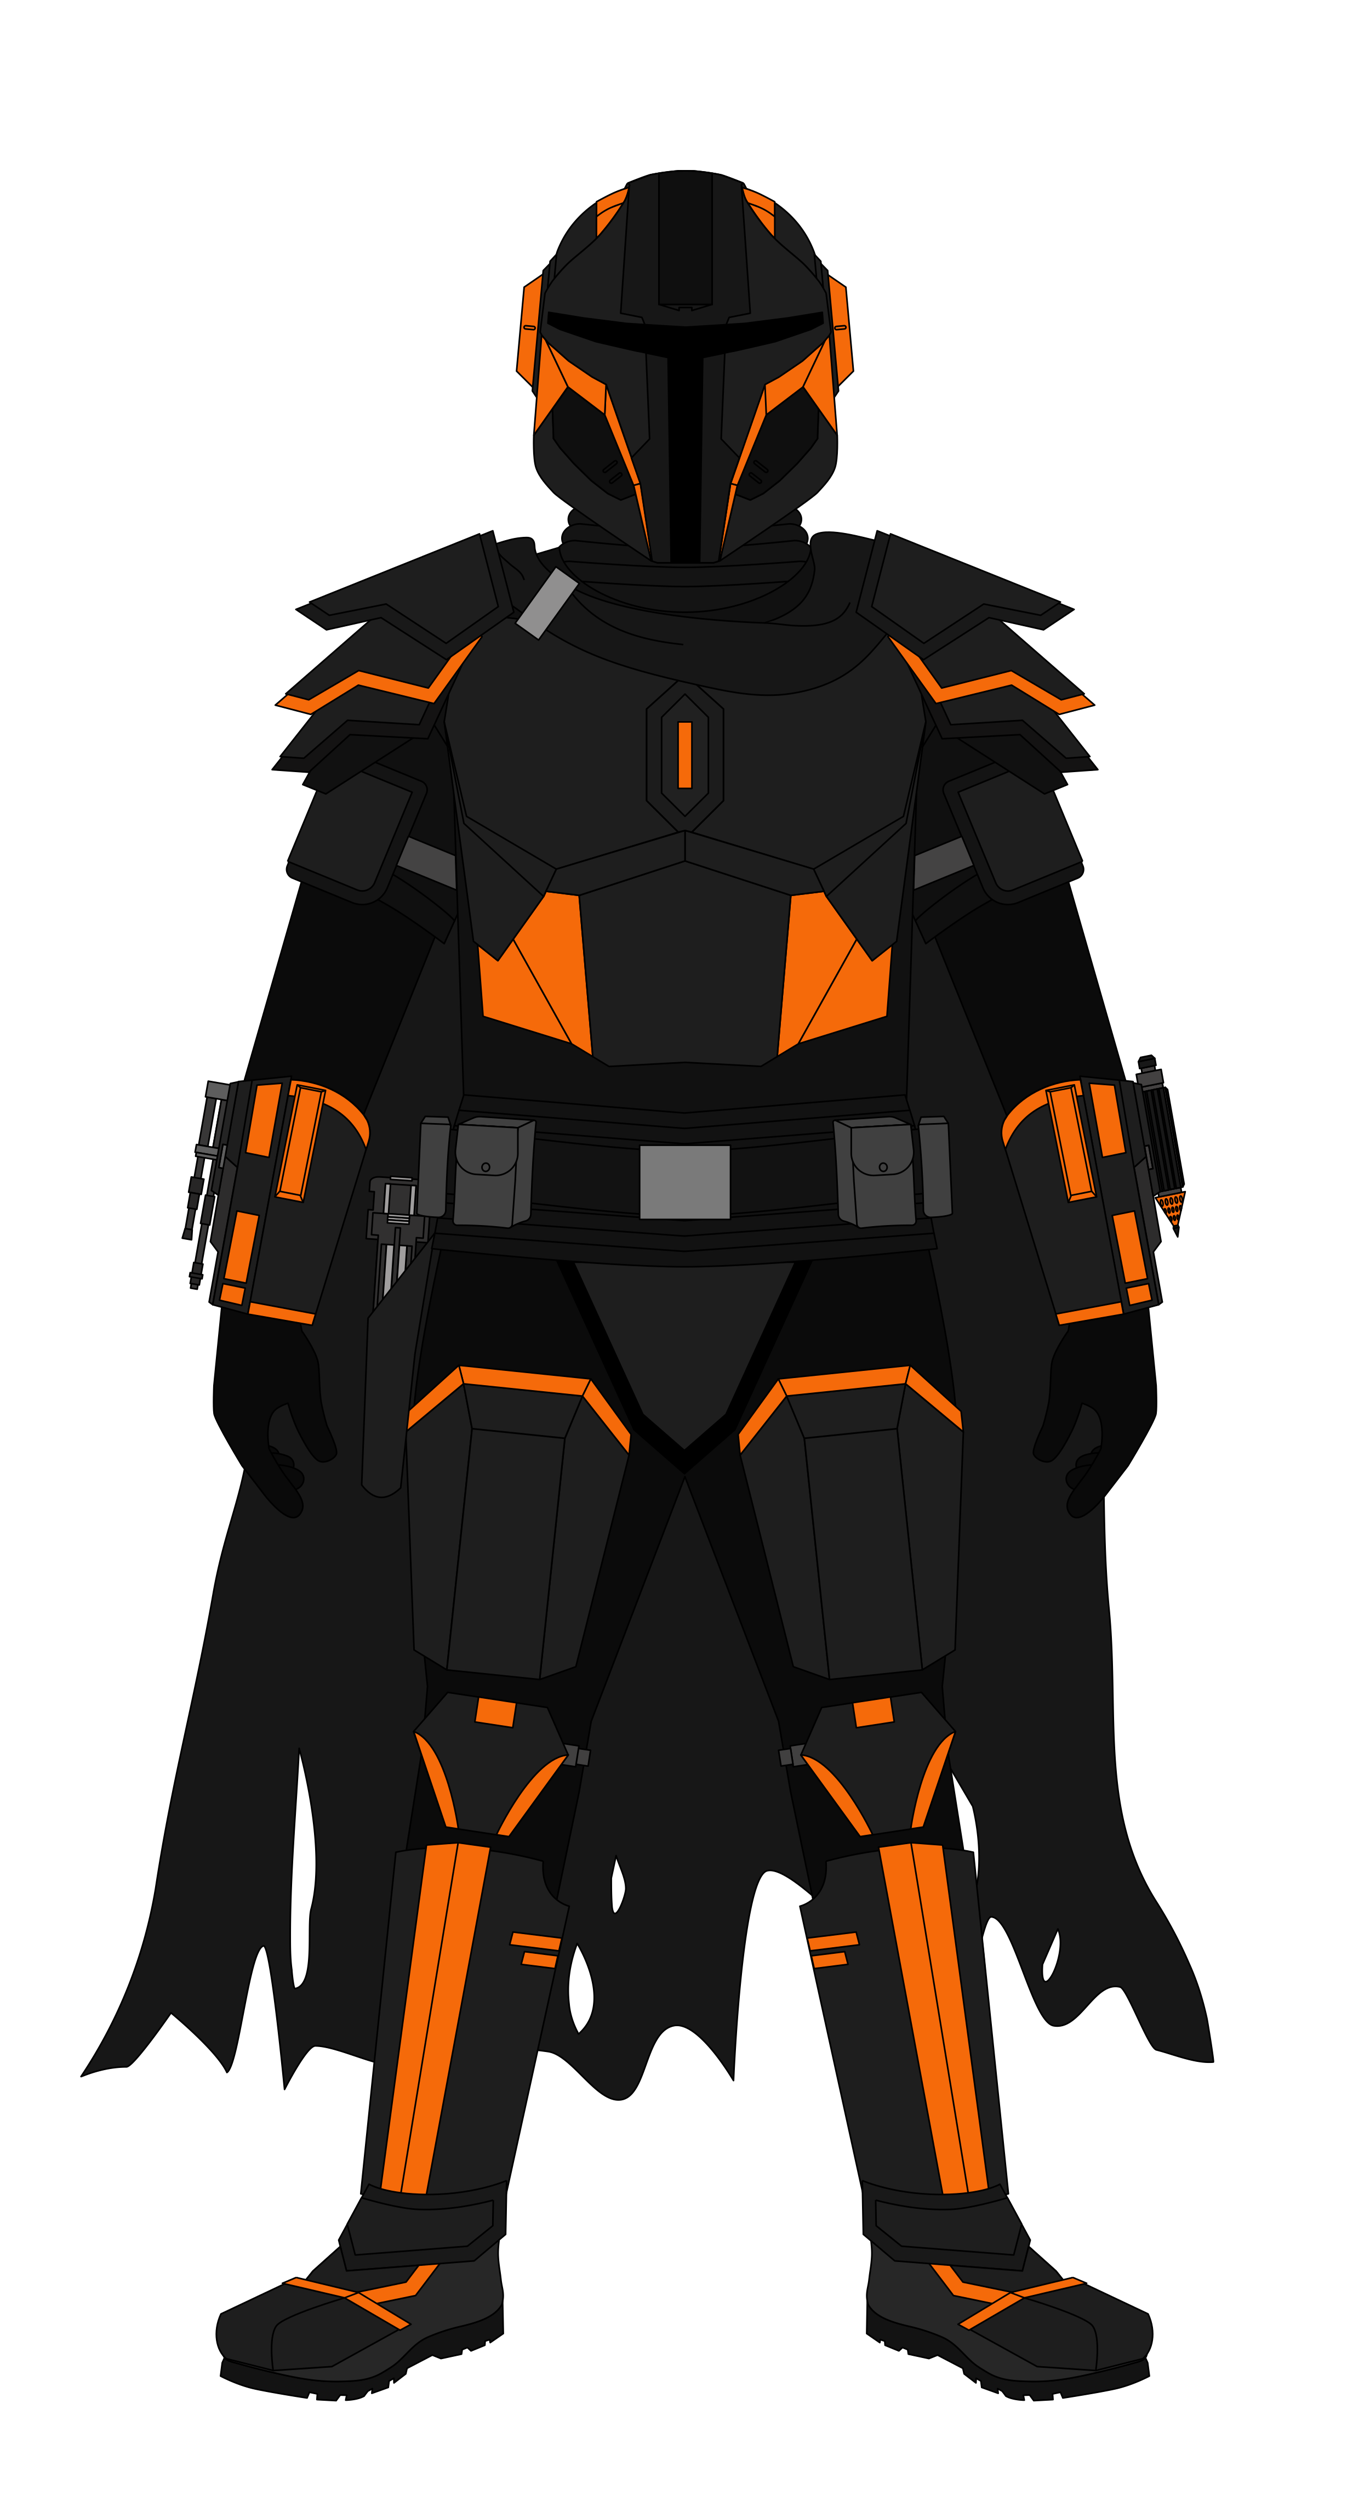 <?xml version='1.0' encoding='UTF-8'?>
<svg version="1.1" id="Male-Body" xmlns="http://www.w3.org/2000/svg" xmlns:serif="http://www.serif.com/" viewBox="0 -55 170 310" style="stroke-width: 0.2px; fill-rule: evenodd; stroke-linejoin: round;" width="510" height="930">
<style>
mask {
mask-type: alpha;
}
.decal {
stroke: none;
}
</style>
<defs id="Masks" stroke="none">
<mask id="HelmetsMask"> <use href="#Helmets"/> </mask>
<mask id="CollarMask"> <use href="#Collar"/> </mask>
<mask id="ShouldersMask"> <use href="#Shoulders"/> </mask>
<mask id="ChestMask"> <use href="#Chest"/> </mask>
<mask id="BicepsMask"> <use href="#Biceps"/> </mask>
<mask id="GauntletsMask"> <use href="#Gauntlets"/> </mask>
<mask id="WaistMask"> <use href="#Waist"/> </mask>
<mask id="GroinMask"> <use href="#Groin"/> </mask>
<mask id="ThighsMask"> <use href="#Thighs"/> </mask>
<mask id="KneesMask"> <use href="#Knees"/> </mask>
<mask id="ShinsMask"> <use href="#Shins"/> </mask>
<mask id="FootMask"> <use href="#Foot"/> </mask>
</defs>
<defs id="Decals"/><g id="Main-Body" fill="white" stroke="black">
<g id="Extras_Back">
<g id="Back"><path id="Torn-Full-Cape_Back" class="option" d="M68.3 16.3c-11.77 4.4-24.85 25.6-26.46 41.8-1.01 10.2-6.03 20.5-5.53 30.7.5 10.3-4.73 21-5.13 31.2-.3 9.3-3.12 13.5-4.73 22.7-2.41 13.7-5.03 22.7-7.14 36.5a59.51 59.51 0 0 1-9.25 23.3c-.1.1 2.52-1.2 5.63-1.2.91 0 5.53-6.7 5.53-6.7s5.73 4.7 6.94 7.4c1.51-1 2.72-15.2 4.53-15.7.91-.3 2.62 17.8 2.62 17.8s2.72-5.4 3.82-5.4c2.31 0 6.44 2 8.75 2.3 2.41.3 5.03-3.8 7.74-3.1 4.12 1 8.25.9 12.37 1.5 2.92.4 5.83 6 8.75 6 3.62 0 3.12-8.4 6.84-9.2 3.12-.7 7.44 6.8 7.44 6.8s1-24.9 4.12-26c4.12-1.3 19.51 18.8 23.74 18.4 1.31-.1 2.92-12.7 4.12-12.7 2.72.1 5.03 13 7.74 13.5 3.32.6 5.03-5.6 8.25-4.8.9.2 3.52 7.6 4.53 7.8 2.01.5 4.83 1.7 7.04 1.5.1 0-.7-4.9-.8-5.4-.5-2.3-1.21-4.6-2.21-6.8a55.2 55.2 0 0 0-4.02-7.6c-7.14-11.2-4.63-23.4-5.94-36.6-1.21-12.8.1-25.6-2.11-38.4-1.91-11.3-8.65-21.8-10.36-33.2-2-13.4-6.52-27.7-10.65-40.7-5.03-15.9-34.4-20.1-46.17-15.7zM71.62 186c-.9 2.4-1.31 4.9-1.01 7.5.1 1.2.5 2.4 1.01 3.4.1.1.1.4.2.3 4.43-3.9-.2-11.2-.2-11.2zm-34.5-24.2c-.4 7.7-1.11 15.5-1.11 23.2 0 1.4 0 2.9.2 4.3 0 .2.2 2.3.4 2.3 2.62-.5 1.41-7.7 2.01-9.9 2.02-7.6-1.5-19.9-1.5-19.9zm92.24 26.8c-.2 2.8.6 2.5 1.31 1.1.7-1.4 1.31-3.9.6-5.5l-1.91 4.4zm-11.47-24.4c-.6 4.6.4 8.6.71 13.2.1 1.5.1 3 .1 4.5v1.5c0 .3-.2 1 0 .8 3.52-3.6 3.12-10.7 2.01-15.2l-2.82-4.8zm-42.04 13.7c0 1.2 0 2.4.1 3.6.3 2.4 1.71-1.4 1.71-2.3 0-1.3-.81-2.8-1.21-4.1l-.6 2.8z" fill="#171717"/></g>
</g>
<g id="Extras-BackDecals" mask="url(#BackMask)"/>
<g id="Suit">
<g id="Neck-Seal"><g id="Standard-Neck-Seal" class="option" fill="#141414">
<path d="M98.75 7.5c0-.9-.93-1.62-2.07-1.62 0 0-7.8.85-11.7.85s-11.7-.85-11.7-.85c-1.14 0-2.07.73-2.07 1.62s.93 1.62 2.07 1.62c0 0 7.8.85 11.7.85s11.7-.85 11.7-.85c1.15.01 2.07-.72 2.07-1.62z"/>
<path d="M99.45 9.4c0-.94-.97-1.71-2.17-1.71 0 0-8.2.9-12.29.9s-12.3-.89-12.3-.89c-1.2 0-2.17.76-2.17 1.71s.97 1.71 2.17 1.71c0 0 8.2.9 12.29.9s12.29-.9 12.29-.9c1.21-.01 2.18-.78 2.18-1.72z"/>
<path d="M100.24 11.76c0-.99-1.03-1.8-2.29-1.8 0 0-8.64.95-12.96.95s-12.97-.95-12.97-.95c-1.26 0-2.29.81-2.29 1.8s1.03 1.8 2.29 1.8c0 0 8.64.95 12.97.95s12.96-.95 12.96-.95c1.26 0 2.29-.81 2.29-1.8z"/>
<path d="M101 13.92c0-1.04-1.08-1.89-2.41-1.89 0 0-9.08.99-13.61.99s-13.61-.99-13.61-.99c-1.33 0-2.41.85-2.41 1.89s1.08 1.89 2.41 1.89c0 0 9.08.99 13.61.99s13.61-.99 13.61-.99c1.34 0 2.41-.85 2.41-1.89z"/>
<path d="M101.76 16.04c0-.79-1.13-1.43-2.52-1.43 0 0-9.51.75-14.26.75s-14.26-.75-14.26-.75c-1.39 0-2.52.64-2.52 1.43 0 .79 1.13 1.43 2.52 1.43 0 0 9.51.75 14.26.75s14.26-.75 14.26-.75c1.39 0 2.52-.64 2.52-1.43z"/>
<path d="M101.76 18.42c0-.79-1.13-1.43-2.52-1.43 0 0-9.51.75-14.26.75s-14.26-.75-14.26-.75c-1.39 0-2.52.64-2.52 1.43 0 .79 1.13 1.43 2.52 1.43 0 0 9.51 1.44 14.26 1.44s14.26-1.44 14.26-1.44c1.39-.01 2.52-.64 2.52-1.43z"/>
</g>
</g>
<path id="Flight-Suit" d="m73.36 158.45-1.49 8.72-11.03 53.11s-4.93 2.96-7.47 3.46c-2.53.5-7.73-.44-7.73-.44l3.85-43 2.9-18.36.66-7.82s-2.53-22.78-1.7-34.14c.82-11.36 6.66-34.01 6.66-34.01l26.98.58 26.97-.58s5.83 22.66 6.66 34.01c.83 11.36-1.7 34.14-1.7 34.14l.66 7.82 2.9 18.36 3.85 43s-5.32 1.19-7.85.69c-2.53-.5-7.34-3.71-7.34-3.71L98.1 167.16l-1.49-8.72-11.62-30.33-11.63 30.34zm56.05-115.12 11.98 41.65 1.04 21.47-9.55 1.83-6.05-20.21-13.65-33.95.69-15.55 2.31-3.72 13.23 8.48zm-88.82-.03 13.19-8.45 2.31 3.72.52 16.04-13.44 33.46-6.05 20.21-9.55-1.83 1.03-21.47L40.59 43.3z" fill="#0B0B0B"/>
<g id="Sleeves" class="toggle" fill="#101010">
<path d="m112.2 56.12 2.68 5.9s4.24-3.2 7.06-4.8 4.38-2.62 6.92-3.6a33.81 33.81 0 0 1 5.08-1.47l-6.07-12.25-5.79-9.67-11.58 5.14 1.7 20.75z"/>
<path d="M113.61 59.24c-.2-.24 5.08-4.5 8.61-6.34 3.53-1.84 10.25-3.69 10.25-3.69"/>
<path d="m57.8 56.12-2.68 5.9s-4.24-3.2-7.06-4.8c-2.82-1.59-4.38-2.62-6.92-3.6a33.81 33.81 0 0 0-5.08-1.47l6.07-12.25 5.79-9.67 11.58 5.14-1.7 20.75z"/>
<path d="M56.39 59.24c.2-.24-5.08-4.5-8.61-6.34-3.53-1.84-10.25-3.69-10.25-3.69"/>
</g>
</g>
<g id="Boots">
<g id="Tall_Boots" class="option">
<path id="Bottom_Tall-Boot" d="M107.62 230.35c.02.13.06.26.1.4.96 1.77 3.59 2.37 5.38 2.79 1.27.3 2.5.72 3.7 1.22 1.66.7 2.49 1.93 3.79 3.1.58.52 1.26.93 1.92 1.32 1.65.99 3.25 1.07 5.13 1.12 2.52.07 4.75-.27 7.23-.82 2.17-.48 3.79-.89 5.67-1.42.56-.16 1.25-.27 1.59-.69l.28.63.21 1.64s-2.03 1.09-4.2 1.57c-2.16.48-6.53 1.15-6.53 1.15l-.3-.71-.98.21.05.7-2.38.13-.51-.69-.79.02.12.61s-1.47-.02-2.29-.51c-.15-.23-.46-.61-.46-.61l-.56-.31.07.58-2.04-.73-.1-.79-.59-.34-.03.57-1.46-1.12-.16-.69-3.14-1.64-1.07.43-2.55-.55-.08-.55-.65-.27-.45.42-1.71-.7-.04-.51-.56-.19-.06.37-1.62-1.12.07-4.02zm-.06-.65zm-45.19.65c-.02.13-.06.26-.1.4-.97 1.77-3.59 2.37-5.38 2.79-1.27.3-2.5.72-3.7 1.22-1.66.7-2.49 1.93-3.79 3.1-.58.52-1.26.93-1.92 1.32-1.65.99-3.25 1.07-5.13 1.12-2.52.07-4.75-.27-7.23-.82a95.65 95.65 0 0 1-5.67-1.42c-.56-.16-1.25-.27-1.59-.69l-.28.63-.21 1.64s2.03 1.09 4.2 1.57c2.16.48 6.53 1.15 6.53 1.15l.3-.71.98.21-.05.7 2.38.13.51-.69.8.02-.12.61s1.47-.02 2.29-.51c.15-.23.46-.61.46-.61l.56-.31-.07.58 2.04-.73.1-.79.59-.34.02.57 1.46-1.12.16-.69 3.14-1.64 1.07.43 2.55-.55.08-.55.65-.27.45.42 1.71-.7.04-.51.56-.19.07.37 1.62-1.12-.08-4.02zm.06-.65z" fill="#131313"/>
<path id="Main_Tall-Boot" d="M107.64 216.98c-1.45-4.23-2.54-10.99-3.41-14.07-.65-2.31-3.63-14.87-3.14-16.45.5-1.6 19.67-4.86 20.29-3.42.94 2.2 2.03 23.99 2.2 27.2.12 2.35.47 4.66.47 7.01v.01c.25 1.28.46 2.66.99 3.81 1.01 2.17.97 3.11 2.65 4.75 1.16 1.13 4.16 3.11 5.54 3.97.58.36 1.21.64 1.85.88l.06.02c2.55.95 5.3 1.3 6.68 4.11.3.61.56 1.34.51 2.04-.07.89-1.04 1.01-1.79 1.23-1.88.53-3.5.94-5.67 1.42-2.48.55-4.71.89-7.23.82-1.88-.05-3.47-.13-5.13-1.12-.67-.4-1.35-.8-1.92-1.32-1.29-1.17-2.13-2.4-3.79-3.1a22.9 22.9 0 0 0-3.7-1.22c-1.8-.43-4.42-1.02-5.38-2.79-.37-1.33.01-1.98.13-3.12l.06-.49c.1-.74.23-1.5.27-2.31.08-1.54-.31-3.06-.41-4.59-.06-.87-.1-1.74-.12-2.61 0-.12-.04-.45-.01-.66zm-45.29 0c1.45-4.23 2.54-10.99 3.41-14.07.65-2.31 3.63-14.87 3.14-16.45-.5-1.6-19.67-4.86-20.29-3.42-.94 2.2-2.03 23.99-2.2 27.2-.12 2.35-.47 4.66-.47 7.01l.01.01c-.25 1.28-.46 2.66-.99 3.81-1.01 2.17-.97 3.11-2.65 4.75-1.16 1.13-4.16 3.11-5.54 3.97-.59.36-1.21.64-1.85.88l-.06.02c-2.55.95-5.3 1.3-6.68 4.11-.3.61-.56 1.34-.51 2.04.07.89 1.04 1.01 1.79 1.23 1.88.53 3.5.94 5.67 1.42 2.48.55 4.72.89 7.23.82 1.88-.05 3.47-.13 5.13-1.12.67-.4 1.35-.8 1.92-1.32 1.29-1.17 2.13-2.4 3.79-3.1a22.9 22.9 0 0 1 3.7-1.22c1.8-.43 4.42-1.02 5.38-2.79.37-1.33-.01-1.98-.13-3.12l-.06-.49c-.1-.74-.23-1.5-.27-2.31-.08-1.54.31-3.06.41-4.59.06-.87.1-1.74.12-2.61-.02-.12.02-.45 0-.66z" fill="#272727"/>
</g></g>
<g id="Gloves">
<g id="Left-Glove"><g id="Basic_Left_Glove" class="option" fill="#0A0A0A">
<path d="M138.6 124.11a5.98 5.98 0 0 0-1.58.1c-.36.08-.72.16-1.04.35-.99.57-.72 1.81.16 2.28 1.03.55 2.66.01 3.13-1.05.19-.44-.41-1.26-.67-1.68"/>
<path d="M136.79 125.19a5.68 5.68 0 0 0-1.59.1c-.36.08-.72.16-1.04.35-.99.57-.72 1.81.16 2.28 1.03.55 2.66.01 3.13-1.05.2-.44-.4-1.26-.66-1.68"/>
<path d="M135.49 126.65a7.5 7.5 0 0 0-1.7.31c-.35.12-.69.26-.99.48-.9.7-.47 1.89.47 2.24 1.1.41 2.64-.35 2.96-1.46.13-.46-.74-1.57-.74-1.57z"/>
<path d="M132.55 110.05s-1.56 2.15-1.97 3.69c-.29 1.09-.13 3.68-.49 5.43-.36 1.74-.69 2.71-.69 2.71s-1.38 2.79-1.14 3.43c.24.64 1.45 1.21 2.15.87.86-.42 1.93-2.39 2.61-3.77.69-1.41 1.25-3.41 1.25-3.41s.95.32 1.43.7c1.61 1.24.91 4.96.91 4.96s-.66 1.33-1.66 2.83c-1.36 2.05-3.46 3.81-2.07 5.37 1.29 1.46 4.22-2.37 4.22-2.37l2.87-3.73s3.3-5.41 3.47-6.46c.13-.8.02-3.47.02-3.47l-1.03-10.37-5.24.44-4.31 1.39-.33 1.76"/>
</g>
</g>
<g id="Right-Glove"><g id="Basic_Right_Glove" class="option" fill="#0A0A0A">
<path d="M31.4 124.11a5.98 5.98 0 0 1 1.58.1c.36.08.72.16 1.04.35.99.57.72 1.81-.16 2.28-1.03.55-2.66.01-3.13-1.05-.2-.44.41-1.26.67-1.68"/>
<path d="M33.21 125.19a5.59 5.59 0 0 1 2.62.45c.99.57.72 1.81-.16 2.28-1.03.55-2.66.01-3.13-1.05-.19-.44.41-1.26.67-1.68"/>
<path d="M34.51 126.65a7.5 7.5 0 0 1 1.7.31c.35.12.69.26.99.48.9.7.47 1.89-.47 2.24-1.1.41-2.64-.35-2.96-1.46-.13-.46.74-1.57.74-1.57z"/>
<path d="M37.45 110.05s1.56 2.15 1.97 3.69c.29 1.09.13 3.68.49 5.43.36 1.74.69 2.71.69 2.71s1.38 2.79 1.14 3.43c-.24.64-1.45 1.21-2.15.87-.86-.42-1.93-2.39-2.61-3.77-.69-1.41-1.25-3.41-1.25-3.41s-.95.32-1.43.7c-1.61 1.24-.91 4.96-.91 4.96s.66 1.33 1.66 2.83c1.36 2.05 3.46 3.81 2.08 5.37-1.29 1.46-4.22-2.37-4.22-2.37l-2.87-3.73s-3.3-5.41-3.47-6.46c-.13-.8-.02-3.47-.02-3.47l1.03-10.37 5.24.44 4.31 1.39.32 1.76"/>
</g>
</g>
</g>
<g id="Biceps">
<g id="Left-Biceps"><g id="Basic_Biceps_Left" class="option">
<path id="Main_Basic_Biceps_Left" d="M134.37 52.38c-1.14-2.74-6.21-14.78-6.21-14.78l-10.42 4.28c-.59.24-.87.91-.63 1.5l4.87 11.74a3.36 3.36 0 0 0 4.37 1.8l7.4-3.04c.58-.25.86-.92.62-1.5z" fill="#141414"/>
<path id="Strap_Basic_Biceps_Left" d="m119.35 48.7-5.85 2.4-.14 4.29 7.49-3.07-1.5-3.62" fill="#444343"/>
<path id="Trauma-Plate_Basic_Biceps_Left" class="toggle" style="" d="m134.34 51.81-5.29-12.74-10.16 4.17 4.67 11.24c.17.4.49.72.89.88.4.17.85.17 1.26 0l8.63-3.55" fill="#1E1E1E"/>
</g>
</g>
<g id="Right-Biceps"><g id="Basic_Biceps_Right" class="option">
<path id="Main_Basic_Biceps_Right" d="M35.65 52.38c1.14-2.74 6.22-14.78 6.22-14.78l10.42 4.28c.59.24.87.91.63 1.5l-4.87 11.74a3.36 3.36 0 0 1-4.37 1.8l-7.4-3.04a1.16 1.16 0 0 1-.63-1.5z" fill="#141414"/>
<path id="Strap_Basic_Biceps_Right" d="m50.68 48.7 5.85 2.4.14 4.29-7.49-3.07 1.5-3.62" fill="#444343"/>
<path id="Trauma-Plate_Basic_Biceps_Right" class="toggle" style="" d="m35.69 51.81 5.29-12.74 10.16 4.17-4.66 11.24a1.67 1.67 0 0 1-2.15.88l-8.64-3.55" fill="#1E1E1E"/>
</g>
</g>
</g>
<g id="BicepsDecals" mask="url(#BicepsMask)"/>
<path id="Vest" d="M85 20.92c8.5-.01 15.43-4.3 15.63-8.01l.15.02 18.38 5.42 13.31 23.94-2.86 1.16-13.42-8.6-2.31 3.72-1.54 47.4s-8.72 4.71-13.53 5.35c-3.44.45-8.63.68-13.79.67-5.16.01-10.35-.22-13.79-.67-4.81-.63-13.53-5.35-13.53-5.35l-1.54-47.4-2.31-3.72-13.42 8.6-2.86-1.16 13.31-23.94 18.38-5.42.15-.02c.16 3.71 7.09 8.01 15.59 8.01" fill="#111111"/>
<g id="SuitDecals" mask="url(#SuitMask)"/>
<g class="swappable" id="Chest"><g id="Chest_Gunslinger">
<g id="Abdomen_Gunslinger">
<g id="Left_Abdomen_Gunslinger" fill="#F56A0A">
<path d="m99.07 74.44 7.25-12.98-3.77-5.3-.3-.64-4.12.51-1.69 20 2.63-1.59z"/>
<path d="m99.07 74.44 7.25-12.98 1.9 2.67 2.51-1.99-.67 8.89-10.99 3.41z"/>
</g>
<g id="Right_Abdomen_Gunslinger" fill="#F56A0A">
<path d="m70.93 74.44-7.25-12.98-1.9 2.67-2.51-1.99.67 8.89 10.99 3.41z"/>
<path d="m70.93 74.44-7.25-12.98 3.77-5.3.3-.64 4.12.51 1.69 20-2.63-1.59z"/>
</g>
<path id="Center_Abdomen_Gunslinger" d="m85 51.76 13.13 4.27-1.69 20-2.01 1.21-9.43-.5-9.43.51-2.01-1.21-1.69-20L85 51.76z" fill="#1E1E1E"/>
</g>
<g id="Left-Chest_Gunslinger" fill="#1E1E1E">
<path d="M85.76 29.31v-3.08l2.54-2.52 24.4-2.75 2.19 13.55-3.63 27.22-3.03 2.41-5.67-7.97-1.59-3.38-15.13-4.59 3.93-3.91V32.92l-4.01-3.61z"/>
<path d="m100.96 52.78 11.15-6.55 2.77-11.71-2.45 12.59-9.88 9.05-1.59-3.38z"/>
<path d="m102.25 55.52-4.12.51L85 51.76v-3.78l15.96 4.79 1.29 2.75z"/>
</g>
<g id="Right-Chest_Gunslinger" fill="#1E1E1E">
<path d="M84.24 29.31v-3.08l-2.54-2.52-24.4-2.75-2.18 13.54 3.63 27.22 3.03 2.41 5.67-7.97 1.59-3.38 15.13-4.59-3.93-3.91V32.92l4-3.61z"/>
<path d="m69.04 52.78-11.15-6.55-2.77-11.71 2.45 12.59 9.88 9.05 1.59-3.38z"/>
<path d="m67.75 55.52 4.12.51L85 51.76v-3.78l-15.96 4.79-1.29 2.75z"/>
</g>
<g id="Iron-Heart_Gunslinger">
<path id="Under-Heart_Gunslinger" d="m84.17 48.19-3.93-3.91V32.92l4.01-3.61v-3.08h1.51v3.08l4.01 3.61v11.36l-3.93 3.91-.84-.21-.83.21z" fill="#1C1C1C"/>
<path id="Heart_Gunslinger" d="M82.1 43.35v-9.4l2.9-2.88 2.9 2.88v9.4L85 46.23l-2.9-2.88z" fill="#212121"/><path id="Center_Heart_Gunslinger" class="option" d="M84.14 34.52h1.72v8.25h-1.72z" fill="#F56A0A"/>
</g>
</g></g>
<g id="ChestDecals" mask="url(#ChestMask)"/>
<g id="Chest-Attachments"><g id="No-Device_Accessories_Chest" class="option"/>
</g>
<g id="Collar"><g id="Cloth-Wrap-Right_Collar" class="option">
<g id="Main_Cloth-Wrap-Right_Collar" fill="#171717">
<path d="M94.88 22.25c5-1.56 5.91-4.07 6.21-6.59.12-1.03-1.36-3.72.17-4.41 1.73-.78 5.81.44 7.49.8 1.25.27 2.36.58 3.63.59 2.94.03 5.28 1.99 5.54 3.45.37 2.04-3.27 2.78-4.97 4.33-4.26 3.88-5.74 9.13-14.69 10.57-4.11.66-8.18-.27-11.99-1.12-9.86-2.19-15.23-4.07-21.57-8.93-2.77-2.13-6.95-3.86-6.85-6.71.01-.12 2.02-1.31 2.22-1.36 1.78-.44 3.29-1.17 5.24-1.21 1.17-.02.98.98 1.06 1.43.33 1.74 1.93 3.05 3.93 4.36 5.3 3.47 17.34 4.54 24.58 4.8z"/>
<path d="M94.88 22.25c1.32.05 2.48.25 3.5.32 4.57.28 6.21-.83 7.09-2.86m3.63-7.6a6.08 6.08 0 0 1 .1 6.33m-38.49-.21c3.43 4.66 8.51 6.13 14.08 6.7M61.44 12.49c.2 1.18.91 1.62 1.78 2.41.5.46 1.12.78 1.52 1.35.14.2.22.44.31.67"/>
</g>
<path id="Buckle_Cloth-Wrap-Right_Collar" d="m71.89 17.35-2.91-2.08-5.06 7.02 2.91 2.08 5.06-7.02z" fill="#908F8F"/>
</g></g>
<g id="CollarDecals" mask="url(#CollarMask)"/>
<g id="Helmets" class="swappable" transform="translate(45,-62)"><g id="Helmet_Stalker-Medium">
<g id="Left-Earcap_Stalker-Medium" class="toggle"><g id="Ear-Cap_Left_Stalker-Medium" fill="#F56A0A">
<path d="m57.56 40.96 2.4 1.65.94 10.41-2.07 2.06-1.27-14.12z"/>
<path d="M58.6 47.7a.2.2 0 0 1 .18-.22l.97-.09a.2.2 0 0 1 .22.18.2.2 0 0 1-.18.22l-.97.09a.2.2 0 0 1-.22-.18z"/>
</g>
</g>
<g id="Right-Earcap_Stalker-Medium" class="toggle"><g id="Ear-Cap_Right_Stalker-Medium" fill="#F56A0A">
<path d="m22.44 40.96-2.4 1.65-.94 10.41 2.07 2.06 1.27-14.12z"/>
<path d="M21.4 47.7a.2.2 0 0 0-.18-.22l-.97-.09a.2.2 0 0 0-.22.18.2.2 0 0 0 .18.22l.97.09a.2.2 0 0 0 .22-.18z"/>
</g>
</g>
<g id="Helmet_Pieces_Stalker-Medium">
<g id="Dome-2_Stalker-Medium" fill="#1E1E1E">
<path d="m33.06 30.32-.02-.06s-6.45 1.52-8.89 7.94a27.44 27.44 0 0 0-.97 4.19c.12-.19.23-.37.34-.5.46-.6 1.2-1.48 1.89-2.15.98-.95 2.81-2.27 4-3.57a30.05 30.05 0 0 0 3.1-4.23 6.2 6.2 0 0 0 .55-1.62zM47.08 30.32l.02-.06s6.45 1.52 8.89 7.94c.43 1.13.81 3.23.97 4.19a7.05 7.05 0 0 0-.34-.5c-.46-.6-1.21-1.48-1.89-2.15-.98-.95-2.81-2.27-3.99-3.57a30.05 30.05 0 0 1-3.1-4.23 5.58 5.58 0 0 1-.56-1.62zM56.86 39.69l.84.86 1.35 14.93-.67 1-1.52-16.79z"/>
<path d="m56.05 38.54.8.86 1.56 17.34-.63.99-1.73-19.19z"/>
<g>
<path d="m23.25 39.69-.84.86-1.35 14.93.67 1 1.52-16.79z"/>
<path d="m24.06 38.54-.8.86-1.56 17.34.63.99 1.73-19.19z"/>
</g>
</g>
<g id="Dome-1_Stalker-Medium" fill="#F56A0A">
<path d="M33.07 30.22a6.2 6.2 0 0 1-.57 1.72l-.2.33c-.39.08-.84.2-1.22.37a17.8 17.8 0 0 0-2.06 1.23v-1.85s.97-.54 1.94-1c.65-.31 1.58-.63 2.11-.8z"/>
<path d="M32.36 32.16a30.67 30.67 0 0 1-2.97 4.01l-.38.4v-2.69s.87-.76 1.92-1.18c.5-.2 1.02-.39 1.43-.54z"/>
<g>
<path d="M47.08 30.22c.1.47.28 1.24.57 1.72l.2.33c.39.08.85.2 1.22.37a17.8 17.8 0 0 1 2.06 1.23v-1.85s-.97-.54-1.94-1c-.66-.31-1.59-.63-2.11-.8z"/>
<path d="M47.79 32.16c.66 1.07 1.87 2.8 2.97 4.01l.38.4v-2.69s-.87-.76-1.92-1.18c-.5-.2-1.03-.39-1.43-.54z"/>
</g>
</g>
<g id="Face-2_Stalker-Medium" fill="#1E1E1E">
<path d="m23.68 61.12-.13-3.41-2.31 3.27s-.12 2.86.29 4.04c.4 1.17 1.31 2.13 2.15 3.04.95 1.03 12.12 8.49 12.12 8.49l-1.92-8.26-1.85.71-1.61-.79-2.06-1.61-2.16-2.12-1.7-1.93-.82-1.17v-.26zM56.45 61.12l.13-3.41 2.31 3.27s.12 2.86-.29 4.04c-.4 1.17-1.31 2.13-2.15 3.04-.95 1.03-12.12 8.49-12.12 8.49l1.92-8.26 1.85.71 1.61-.79 2.06-1.61 2.16-2.12 1.7-1.93.82-1.17v-.26z"/>
</g>
<g id="Face-1_Stalker-Medium" fill="#0F0F0F">
<path d="M23.68 61.12v.25l.82 1.17 1.7 1.93 2.16 2.12 2.06 1.61 1.61.8 1.85-.72-.25-1.09-3.58-8.74-4.56-3.47-1.93 2.73.12 3.41z"/>
<path d="M29.89 65.5a.2.2 0 0 1 .04-.29l1.31-1.03a.2.2 0 1 1 .26.32l-1.31 1.03a.2.2 0 0 1-.3-.03M30.69 66.84a.2.2 0 0 1 .03-.29l1.11-.87a.2.2 0 0 1 .29.04.2.2 0 0 1-.03.29l-1.11.87a.2.2 0 0 1-.29-.04"/>
<g>
<path d="M56.45 61.12v.25l-.82 1.17-1.7 1.93-2.16 2.12-2.06 1.61-1.61.8-1.85-.72.25-1.09 3.58-8.74 4.56-3.47 1.93 2.73-.12 3.41z"/>
<path d="M50.24 65.5a.2.2 0 0 0-.04-.29l-1.31-1.03a.2.2 0 1 0-.26.32l1.31 1.03c.1.08.23.06.3-.03M49.44 66.84a.2.2 0 0 0-.03-.29l-1.11-.87a.2.2 0 0 0-.29.04.22.22 0 0 0 .03.29l1.11.87c.08.07.21.05.29-.04"/>
</g>
</g>
<g id="Cheeks_Stalker-Medium" fill="#F56A0A">
<path d="m46.51 67.19-.86-.23 4.27-12.28.17.57v3.2l-3.58 8.74z"/>
<path d="m50.09 58.45-.17-3.77 1.73-.94 2.92-1.99 2.58-2.29.27-.31-2.77 5.83-4.56 3.47z"/>
<path d="m58.88 60.97-4.23-6 2.77-5.83.49-.58.97 12.41zM44.33 76.54l-.16.05 1.47-9.63.86.23-2.17 9.35z"/>
<g>
<path d="m21.24 60.97 4.23-6-2.77-5.83-.49-.58-.97 12.41zM33.62 67.19l.86-.23-4.27-12.28-.17 3.77 3.58 8.74z"/>
<path d="m30.04 58.45.17-3.77-1.73-.94-2.92-1.99-2.58-2.29-.27-.31 2.77 5.83 4.56 3.47zM35.8 76.54l.16.05-1.47-9.63-.86.23 2.17 9.35z"/>
</g>
</g>
<path fill="#000000" id="Visor_Stalker-Medium" d="M41.83 76.78H38.3l-.38-25.45s-3.7-.78-3.8-.78c-.1 0-5.17-1.18-5.17-1.18l-4.47-1.53-1.49-.76.1-1.35 4.31.7 5.35.68 5.01.32 2.05.14h.51l2.05-.14 5.01-.32 5.35-.68 4.31-.7.1 1.35-1.49.76-4.47 1.53s-5.07 1.18-5.17 1.18c-.1 0-3.8.78-3.8.78l-.38 25.45z"/>
<g id="Eyes_Stalker-Medium">
<g id="Main_Eyes_Stalker-Medium" fill="#1E1E1E">
<path d="M57.51 43.36s-.54-1.02-.89-1.47c-.46-.6-1.21-1.48-1.89-2.15-.98-.95-2.81-2.27-3.99-3.57a30.05 30.05 0 0 1-3.1-4.23c-.36-.6-.55-1.61-.63-1.99-.02-.1.17-.26.17-.26s-2.1-.87-2.82-1.03c-.89-.2-3.23-.47-3.23-.47l-1.99-.01s-2.45.28-3.36.48c-.73.16-2.82 1.03-2.82 1.03s.19.16.17.26c-.08.37-.27 1.39-.63 1.99a30.87 30.87 0 0 1-3.1 4.23c-1.18 1.3-3.01 2.62-3.99 3.57a23.1 23.1 0 0 0-1.89 2.15 15.1 15.1 0 0 0-.89 1.47l-.6 4.83.2.38.76.9 2.58 2.29 2.92 1.99 1.73.93 4.27 12.28 1.47 9.63.64.2h6.95l.64-.2 1.47-9.63 4.27-12.28 1.73-.93 2.92-1.99 2.58-2.29.76-.9.2-.38-.61-4.83M41.83 76.78H38.3l-.38-25.45s-3.7-.78-3.8-.78c-.1 0-5.17-1.18-5.17-1.18l-4.47-1.53-1.49-.76.1-1.35 4.31.7 5.35.68 5.01.32 2.05.14h.51l2.05-.14 5.01-.32 5.35-.68 4.31-.7.1 1.35-1.49.76-4.47 1.53s-5.07 1.18-5.17 1.18c-.1 0-3.8.78-3.8.78l-.38 25.45"/>
<path d="m32.5 30.41.32-.62.14-.1.17.26-.06.27-.57.19M47.63 30.41l-.32-.62-.14-.1s-.16.16-.17.26.1.31.1.31l.53.15"/>
</g>
<g id="Trim_Eyes_Stalker-Medium" fill="#171717">
<path d="m35.02 47.26-.37-.9-2.63-.52 1.05-15.62.06-.27-.17-.25 2.73-1.02 1.09-.2v16.27h6.59V28.48l1.18.23 2.63.98-.18.26 1.1 15.89-2.62.52-.37.9-5.03.31-5.06-.31z"/>
<path d="M43.36 44.75h-6.59l2.5.76v-.38h1.58v.38l2.51-.76zM44.94 50.77l-2.74.57-.38 25.45h1.71l.64-.2 1.47-9.63 1.11-3.18-2.26-2.35.45-10.66zM35.16 50.77l2.74.57.38 25.45h-1.71l-.64-.2-1.47-9.63-1.11-3.18 2.26-2.35-.45-10.66z"/>
</g>
<path id="Center_Eyes_Stalker-Medium" d="M43.36 28.48s-1.59-.3-3.3-.3c-1.7 0-3.29.3-3.29.3v16.27h6.59V28.48z" fill="#0F0F0F"/>
</g>
</g>
</g></g>
<g id="HelmetsDecals" mask="url(#HelmetsMask)"/>
<g id="Shoulders">
<g id="Left-Shoulder"><g id="Legacy-x3_Shoulder_Left" class="option">
<path id="Plate-3_Shoulder_Left_Legacy-x3" d="m119.95 19.89-7.33 7.47 4.29 9.25 9.66-.51 5.11 4.66 4.55-.32-16.28-20.55z" fill="#141313"/>
<path id="Trauma-Plate-3_Shoulder_Legacy-x3_Left" class="toggle" style="" d="m132.3 39.03 2.94-.21-14.04-17.78-6.54 6.67 3.32 7.16 8.89-.55 5.43 4.71z" fill="#1E1E1E"/>
<path id="Plate-2_Shoulder_Left_Legacy-x3" d="m115.99 15.27-5.8 8.69 5.95 8.29 9.39-2.29 5.9 3.63 4.41-1.15-19.85-17.17z" fill="#F56A0A"/>
<path id="Trauma-Plate-2_Shoulder_Legacy-x3_Left" class="toggle" style="" d="m131.69 31.78 2.85-.74-17.1-14.9-5.19 7.75 4.6 6.43 8.64-2.17 6.2 3.63z" fill="#1E1E1E"/>
<path id="Plate-1_Shoulder_Left_Legacy-x3" d="m108.85 10.82-2.61 10.1 8.36 5.89 8.12-5.22 6.77 1.51 3.79-2.53-24.43-9.75z" fill="#191919"/>
<path id="Trauma-Plate-1_Shoulder_Legacy-x3_Left" class="toggle" style="" d="m129.14 21.3 2.45-1.64-21.09-8.46-2.33 9.02 6.47 4.56 7.43-4.88 7.07 1.4z" fill="#1E1E1E"/>
</g></g>
<g id="Right-Shoulder"><g id="Legacy-x3_Shoulder_Right" class="option">
<path id="Plate-3_Shoulder_Right_Legacy-x3" d="m50.05 19.89 7.33 7.47-4.29 9.25-9.66-.51-5.11 4.66-4.55-.32 16.28-20.55z" fill="#141313"/>
<path id="Trauma-Plate-3_Shoulder_Legacy-x3_Right" class="toggle" style="" d="m37.7 39.03-2.94-.21L48.8 21.04l6.54 6.67-3.32 7.16-8.89-.55-5.43 4.71z" fill="#1E1E1E"/>
<path id="Plate-2_Shoulder_Right_Legacy-x3" d="m54.01 15.27 5.8 8.69-5.95 8.29-9.39-2.29-5.9 3.63-4.41-1.15 19.85-17.17z" fill="#F56A0A"/>
<path id="Trauma-Plate-2_Shoulder_Legacy-x3_Right" class="toggle" style="" d="m38.31 31.78-2.85-.74 17.1-14.9 5.19 7.75-4.6 6.43-8.64-2.17-6.2 3.63z" fill="#1E1E1E"/>
<path id="Plate-1_Shoulder_Right_Legacy-x3" d="m61.15 10.82 2.61 10.1-8.36 5.89-8.12-5.22-6.77 1.51-3.79-2.53 24.43-9.75z" fill="#191919"/>
<path id="Trauma-Plate-1_Shoulder_Legacy-x3_Right" class="toggle" style="" d="m40.86 21.3-2.45-1.64L59.5 11.2l2.33 9.02-6.47 4.56-7.44-4.88-7.06 1.4z" fill="#1E1E1E"/>
</g></g>
</g>
<g id="ShouldersDecals" mask="url(#ShouldersMask)"/>
<g id="Gauntlets">
<g id="Left-Gauntlets"><g id="Heavy_Gauntlet_Left" class="option">
<g id="Top-2_Heavy_Gauntlet_Left" fill="#2D2C2C">
<path d="m140.68 79.64 1.74.13 1.43 8.11-1.48 1.23-1.69-9.47z"/>
<path d="m142.25 88.39 1.82 10.57-.95 1.28 1.11 6.22-.44.32-3.07-17.02 1.53-1.37z"/>
<circle cx="142.26" cy="85.76" r=".38"/>
</g>
<g id="Top-1_Heavy_Gauntlet_Left" fill="#1E1E1E">
<path d="m139.42 107.96 4.36-1.17-3.07-17.02 1.54-1.38-1.66-9.27-6.59-.67 5.42 29.51z"/>
<path d="m138.89 78.94 1.82 10.82"/>
</g>
<path id="Accent-Top_Heavy_Gauntlet_Left" d="m142.53 104.17-2.77.56.42 2.15 2.77-.65-.42-2.06zm-1.75-9.01-2.77.56 1.62 8.4 2.77-.56-1.62-8.4zm-2.49-15.6-3.13-.24 1.64 9.21 2.91-.59-1.42-8.38z" fill="#F56A0A"/>
<path id="Bottom_Heavy_Gauntlet_Left" d="M134.08 78.88c-3.37.13-6.88 1.57-9.06 4.4a3.55 3.55 0 0 0-.58 3.22l7.01 22.84 7.98-1.39-5.35-29.07z" fill="#1E1E1E"/>
<g id="Accent-Bottom_Heavy_Gauntlet_Left" fill="#F56A0A">
<path d="m139.42 107.96-7.98 1.39-.43-1.41 8.13-1.52.28 1.54zm-4.98-27.1c-4.35.43-7.98 2.01-9.69 6.7l-.32-1.04c-.27-.87-.19-1.8.2-2.61l.41-.65c2.19-2.81 5.68-4.24 9.03-4.37l.37 1.97z"/>
<path d="m133.31 79.53-3.52.69 2.77 13.89 3.52-.69-2.77-13.89z"/>
<path d="m132.9 79.88-2.59.51 2.56 12.85 2.59-.51-2.56-12.85z"/>
<path d="m130.3 80.39-.51-.17m3.52-.69-.41.35m3.18 13.54-.62-.7m-2.9 1.4.37-.89"/>
</g><g id="Missle_Attachment_Heavy_Gauntlet_Left" class="option">
<g id="Head_Missle_Attachment_Heavy_Gauntlet_Left" fill="#F56A0A">
<path d="m146 97.59-2.64-4.07 3.71-.75-1.07 4.82z"/>
<path d="M144.69 93.66c.08-.02.18.15.22.36.04.22 0 .4-.08.42-.08.02-.18-.14-.22-.36s0-.4.08-.42zm.32 1.14c.07-.01.14.12.17.29.03.17 0 .32-.06.34s-.14-.12-.17-.29c-.03-.18 0-.33.06-.34zm.23 1.05c.06-.01.13.11.16.26.03.16 0 .3-.06.31-.06.01-.13-.11-.16-.27-.03-.15 0-.29.06-.3zm-1.15-2.06c.08-.02.18.14.22.36.04.22 0 .4-.08.42-.08.02-.18-.15-.22-.36-.04-.22 0-.41.08-.42zm2.4-.49c.08-.02.18.14.22.36.04.21 0 .4-.08.42-.08.02-.18-.15-.22-.36-.04-.22 0-.4.08-.42zm-.6.12c.08-.02.18.15.22.36.04.22 0 .4-.08.42-.08.02-.18-.15-.22-.36-.04-.22 0-.4.08-.42zm.08 1.18c.06-.01.14.12.17.29.03.17 0 .32-.06.34s-.14-.12-.17-.29c-.03-.18 0-.33.06-.34zm.15 1.07c.06-.01.13.11.16.27.03.16 0 .3-.06.31-.06.01-.13-.11-.16-.27-.03-.16 0-.3.06-.31zm-.83-2.13c.08-.02.18.14.22.36.04.22 0 .4-.08.42-.08.02-.18-.14-.22-.36-.04-.21 0-.4.08-.42zm.2 1.16c.07-.01.14.12.17.29.03.17 0 .32-.06.34-.07.01-.14-.12-.17-.29-.03-.18 0-.33.06-.34zm.19 1.05c.06-.01.13.11.16.27.03.16 0 .3-.06.31-.06.01-.13-.11-.16-.26-.03-.16 0-.3.06-.32zm.87-.62c-.06-.01-.13-.13-.16-.29-.03-.17 0-.32.06-.34.06-.01.14.11.17.28l-.07.35zm-2.08.09c-.03-.17 0-.32.06-.33.07-.01.14.12.17.29.03.16.01.3-.05.33l-.18-.29z"/>
</g>
<g id="Main_Missle_Attachment_Heavy_Gauntlet_Left" fill="#434141">
<path d="m146.51 92.25-2.81.57.11.61 2.81-.57-.11-.61zm-2.28-12.97-2.81.57.11.61 2.81-.57-.11-.61zm-.97-2.14-1.65.33.11.61 1.65-.33-.11-.61z"/>
<path d="m144.08 77.61-3.08.62.29 1.65 3.08-.62-.29-1.65zm.52 2.23-3.32.67 2.17 12.35 3.32-.67-2.17-12.35z"/>
<path d="m142.55 87.02-.54.11.51 2.9.54-.11-.51-2.9z"/>
</g>
<g id="Accent_Missle_Attachment_Heavy_Gauntlet_Left" fill="#181818">
<path d="m146.14 98.38-.54-1.04.69-.14-.15 1.18zm.03-1.45-.55.11-.02.29.69-.14-.12-.26zm-2.88-20.69-2.02.41.15.86 2.02-.41-.15-.86z"/>
<path d="m142.88 75.86-1.35.27-.26.52 2.02-.41-.41-.38zm.72 4.18-.56.11 2.17 12.35.56-.11-2.17-12.35zm-.76.16-.56.11 2.17 12.36.56-.11-2.17-12.36zm2.04-.09-.28-.27 2.17 12.35.17-.36-2.06-11.72zm-.52-.22-.56.11 2.17 12.36.56-.11-2.17-12.36zm-2.29.46-.35.07 2.17 12.36.35-.07-2.17-12.36z"/>
</g>
<path id="Base_Missle_Attachment_Heavy_Gauntlet_Left" d="m141.63 79.49-1.01-.21 2.48 14.07.87-.59-2.34-13.27zm.92 7.53-.54.11.51 2.9.54-.11-.51-2.9z" fill="#222222"/>
</g></g></g>
<g id="Right-Gauntlets"><g id="Heavy_Gauntlet_Right" class="option">
<g id="Top-2_Heavy_Gauntlet_Right" fill="#2D2C2C">
<path d="m29.5 79.64-1.74.13-1.43 8.11 1.48 1.23 1.69-9.47z"/>
<path d="m27.93 88.39-1.82 10.57.95 1.28-1.11 6.22.44.32 3.07-17.02-1.53-1.37z"/>
<circle cx="27.92" cy="85.76" r=".38"/>
</g>
<g id="Top-1_Heavy_Gauntlet_Right" fill="#1E1E1E">
<path d="m30.76 107.96-4.36-1.17 3.07-17.02-1.54-1.38 1.66-9.27 6.59-.67-5.42 29.51z"/>
<path d="m31.29 78.94-1.82 10.82"/>
</g>
<path id="Accent-Top_Heavy_Gauntlet_Right" d="m27.66 104.17 2.77.56-.42 2.15-2.77-.65.42-2.06zm1.74-9.01 2.77.56-1.62 8.4-2.77-.56 1.62-8.4zm2.49-15.6 3.13-.24-1.64 9.21-2.91-.59 1.42-8.38z" fill="#F56A0A"/>
<path id="Bottom_Heavy_Gauntlet_Right" d="M36.11 78.88c3.37.13 6.88 1.57 9.06 4.4.71.92.92 2.12.58 3.22l-7.01 22.84-7.98-1.39 5.35-29.07z" fill="#1E1E1E"/>
<g id="Accent-Bottom_Heavy_Gauntlet_Right" fill="#F56A0A">
<path d="m30.76 107.96 7.98 1.39.43-1.41-8.13-1.52-.28 1.54zm4.98-27.1c4.35.43 7.98 2.01 9.69 6.7l.32-1.04c.27-.87.19-1.8-.2-2.61l-.41-.65c-2.19-2.81-5.68-4.24-9.03-4.37l-.37 1.97z"/>
<path d="m36.88 79.53 3.52.69-2.77 13.89-3.52-.69 2.77-13.89z"/>
<path d="m37.29 79.88 2.59.51-2.56 12.85-2.59-.51 2.56-12.85z"/>
<path d="m39.88 80.39.51-.17m-3.51-.69.41.35M34.1 93.42l.62-.7m2.9 1.4-.37-.89"/>
</g><g id="Flamethrower_Attachment_Heavy_Gauntlet_Right" class="option">
<g id="Tubes_Flamethrower_Attachment_Heavy_Gauntlet_Right" fill="#383737">
<path d="m28.01 79.84.82.14-4.36 24.89-.82-.14 4.36-24.89zm-1.89-.33.82.14-3.12 17.84-.82-.14 3.12-17.84z"/>
<path d="m27.48 81.35 1.23.21-1.04 5.93-1.24-.21 1.05-5.93zm-1.78-.31 1.13.19-1.04 5.93-1.13-.2 1.04-5.92z"/>
</g>
<g id="Main_Flamethrower_Attachment_Heavy_Gauntlet_Right" fill="#5E5E5E">
<path d="m25.84 79.07 3.38.58-.34 1.94-3.38-.58.34-1.94zm-1.46 7.86 3.53.61-.17.95-3.53-.61.17-.95z"/>
<path d="m24.36 87.9 3.24.56-.08.48-3.24-.56.08-.48z"/>
<path d="m27.66 86.88.54.12-.51 2.89-.54-.11.51-2.9z"/>
</g>
<g id="Accent_Flamethrower_Attachment_Heavy_Gauntlet_Right" fill="#272626">
<path d="m22.97 97.35.88.15-.08 1.24-1.15-.2.35-1.19zm.77-6.4 1.56.27-.33 1.89-1.56-.27.33-1.89z"/>
<path d="m23.62 92.87 1.13.2-.33 1.89-1.13-.19.33-1.9zm.43 8.68 1.13.2-.45 2.59-1.13-.19.45-2.6zm1.46-8.35 1.13.19-.62 3.52-1.13-.2.62-3.51z"/>
<path d="m23.6 102.81 1.56.27-.09.5-1.56-.27.09-.5z"/>
</g>
<path id="Base_Flamethrower_Attachment_Heavy_Gauntlet_Right" d="m28.2 87 1.39-7.85-1.01.21-2.35 13.27.87.59.59-3.32-.54-.11.51-2.89.54.1z" fill="#242424"/>
</g></g></g>
</g>
<g id="GauntletsDecals" mask="url(#GauntletsMask)"/>
<g id="Shins">
<g id="Left-Shin"><g id="Full_Shin_Left" class="option">
<path id="Shin_Full-Shin_Left" d="M102.49 175.8c10.97-2.98 18.29-1.11 18.29-1.11l4.35 42.35s-4.31 1.17-9.01 1.31c-3.44.1-8.96-.97-8.96-.97l-7.9-36c.01 0 3.63-.8 3.23-5.58" fill="#1E1E1E"/>
<path id="Accent_Full-Shin_Left" class="toggle" d="m100.16 185.33 6.08-.75.41 1.58-6.12.76-.37-1.59m.51 2.2 4.15-.52.41 1.58-4.2.53-.36-1.59" fill="#F56A0A"/>
<g id="Ridge_Full-Shin_Left" class="toggle" fill="#F56A0A">
<path d="m116.97 173.79-3.93-.29-4.03.56 8.19 44.25c1.96-.02 3.4-.28 5.63-.74l-5.86-43.78"/>
<path d="m113.04 173.5 7.28 44.54"/>
</g>
</g></g>
<g id="Right-Shin"><g id="Full_Shin_Right" class="option">
<path id="Shin_Full-Shin_Right" d="M67.41 175.8c-10.97-2.98-18.29-1.11-18.29-1.11l-4.35 42.35s4.31 1.17 9.01 1.31c3.44.1 8.96-.97 8.96-.97l7.9-36c-.02 0-3.64-.8-3.23-5.58" fill="#1E1E1E"/>
<path id="Accent_Full-Shin_Right" class="toggle" d="m69.73 185.33-6.08-.75-.41 1.58 6.12.76.37-1.59m-.5 2.2-4.15-.52-.41 1.58 4.2.53.36-1.59" fill="#F56A0A"/>
<g id="Ridge_Full-Shin_Right" class="toggle" fill="#F56A0A">
<path d="m52.92 173.79 3.93-.29 4.03.56-8.18 44.24a26.9 26.9 0 0 1-5.63-.74l5.85-43.77"/>
<path d="m56.85 173.5-7.28 44.54"/>
</g>
</g></g>
</g>
<g id="ShinsDecals" mask="url(#ShinsMask)"/>
<g id="Foot">
<g id="Left-Ankle"><g id="Legacy_Ankle_Left" class="option">
<path id="Plate-2_Legacy-Ankle_Left" d="m126.71 222.74 4.34 3.89 2.99 3.74-4.78 1.55-10.95-2.26-4.01-5.27 12.41-1.65" fill="#F56A0A"/>
<path id="Plate-1_Legacy-Ankle_Left" d="M107 215.4s4.37 1.94 10.84 1.71c4.44-.16 6.24-1.26 6.24-1.26l3.76 6.93-.97 3.82-15.84-1.24-3.9-3.29-.13-6.67" fill="#191919"/>
<path id="Trauma-Plate-2_Legacy-Ankle_Left" class="toggle" style="" d="m127.64 223.58 3.39 3.04 1.75 2.18-3.64 1.18-9.65-1.99-1.58-2.08 8.96.7.77-3.03" fill="#1E1E1E"/>
<path id="Trauma-Plate-1_Legacy-Ankle_Left" class="toggle" style="" d="m108.66 217.83.06 3.17 3.15 2.54 13.92 1.09.99-3.82-1.77-3.27c-1.17.33-4.74 1.36-7.08 1.44-3.72.14-7.2-.61-9.27-1.15" fill="#1E1E1E"/>
</g></g>
<g id="Left-Toe">
<g id="Armored_Toe_Left" class="option">
<g id="Plate_Armored_Toe_Left" fill="#1E1E1E">
<path d="m119.07 233.15 9.63 5.32 7.27.49 5.83-1.47c1.22-1.01 1.71-3.29.66-5.55l-8.21-3.88-6.44 1.61-8.74 3.48"/>
<path d="M127.13 229.95s7.51 2.19 8.45 3.48c1.04 1.44.39 5.53.39 5.53"/>
</g>
<g id="Trim_Armored_Toe_Left" fill="#F56A0A">
<path d="m133.13 227.42-7.73 1.86-6.52 3.94 1.35.74 6.91-4.02 7.7-1.8-1.71-.72"/>
<path d="m125.39 229.29 1.74.66"/>
</g>
</g></g>
<g id="Right-Ankle"><g id="Legacy_Ankle_Right" class="option">
<path id="Plate-2_Legacy-Ankle_Right" d="m43.17 222.74-4.34 3.89-2.99 3.74 4.78 1.55 10.95-2.26 4-5.27-12.4-1.65" fill="#F56A0A"/>
<path id="Plate-1_Legacy-Ankle_Right" d="M62.87 215.4s-4.37 1.94-10.84 1.71c-4.44-.16-6.24-1.26-6.24-1.26l-3.76 6.93.97 3.82 15.84-1.24 3.9-3.29.13-6.67" fill="#191919"/>
<path id="Trauma-Plate-2_Legacy-Ankle_Right" class="toggle" style="" d="m42.23 223.58-3.39 3.04-1.75 2.18 3.64 1.18 9.65-1.99 1.58-2.08-8.96.69-.77-3.02" fill="#1E1E1E"/>
<path id="Trauma-Plate-1_Legacy-Ankle_Right" class="toggle" style="" d="m61.21 217.83-.06 3.17-3.15 2.54-13.92 1.09-.99-3.82 1.77-3.27c1.17.33 4.74 1.36 7.08 1.44 3.72.14 7.2-.61 9.27-1.15" fill="#1E1E1E"/>
</g></g>
<g id="Right-Toe">
<g id="Armored_Toe_Right" class="option">
<g id="Plate_Armored_Toe_Right" fill="#1E1E1E">
<path d="m50.81 233.15-9.63 5.32-7.27.49-5.83-1.47c-1.22-1.01-1.71-3.29-.66-5.55l8.21-3.88 6.44 1.61 8.74 3.48"/>
<path d="M42.74 229.95s-7.51 2.19-8.45 3.48c-1.04 1.44-.39 5.53-.39 5.53"/>
</g>
<g id="Trim_Armored_Toe_Right" fill="#F56A0A">
<path d="m36.75 227.42 7.73 1.86 6.52 3.94-1.35.74-6.91-4.02-7.7-1.8 1.71-.72"/>
<path d="m44.48 229.29-1.74.66"/>
</g>
</g></g>
</g>
<g id="FootDecals" mask="url(#FootMask)"/>
<g id="Knees">
<g id="Left-Knee"><g id="Galaxy_Knee_Left" class="option">
<g id="Missiles_Galaxy-Knee_Left" class="toggle" style="display:none"/>
<g id="Strap_Galaxy-Knee_Left" fill="#414040">
<path d="m98.05 161.5 2.8-.43.4 2.59-2.81.43-.39-2.59z"/>
<path d="m96.61 162.04 1.49-.22.3 1.96-1.48.22-.31-1.96z"/>
</g>
<path id="Knee_Galaxy-Knee_Left" d="m114.57 171.57 4-11.85-4.23-4.86-12.38 1.88-2.58 5.89 7.37 10.13 7.82-1.19z" fill="#1E1E1E"/>
<path id="Trim_Galaxy-Knee_Left" d="m105.79 156.15 4.71-.72.47 3.1-4.71.72-.47-3.1zm-6.42 6.47c4.44.26 8.92 9.89 8.92 9.89l-1.56.24-7.36-10.13zm19.2-2.91c-4.16 1.56-5.56 12.09-5.56 12.09l1.56-.24 4-11.85z" fill="#F56A0A"/>
</g></g>
<g id="Right-Knee"><g id="Galaxy_Knee_Right" class="option">
<g id="Missiles_Galaxy-Knee_Right" class="toggle" style="display:none"/>
<path id="Strap_Galaxy-Knee_Right" d="m71.84 161.5-2.81-.43-.4 2.59 2.8.43.41-2.59zm1.44.54-1.49-.22-.3 1.96 1.49.23.3-1.97z" fill="#414040"/>
<path id="Knee_Galaxy-Knee_Right" d="m55.32 171.57-4-11.85 4.23-4.86 12.38 1.88 2.58 5.89-7.37 10.13-7.82-1.19z" fill="#1E1E1E"/>
<path id="Trim_Galaxy-Knee_Right" d="m64.1 156.15-4.71-.72-.47 3.1 4.71.72.47-3.1zm6.42 6.47c-4.44.26-8.92 9.89-8.92 9.89l1.56.24 7.36-10.13zm-19.19-2.91c4.16 1.56 5.55 12.09 5.55 12.09l-1.56-.24-3.99-11.85z" fill="#F56A0A"/>
</g></g>
</g>
<g id="KneesDecals" mask="url(#KneesMask)"/>
<g id="Thighs">
<g id="Left-Thigh"><g id="Heavy_Thigh_Left" class="option">
<g id="Thigh_Heavy-Thigh_Left" fill="#1E1E1E">
<path d="m97.62 118.12-5.78 7.32 6.6 26.24 4.49 1.59-3.13-29.91-2.18-5.24m14.75-1.53 7.17 5.98-1.03 27.03-4.06 2.47-3.13-29.91 1.05-5.57"/>
<path d="m112.37 116.59-14.76 1.52 2.19 5.24 11.51-1.19 1.06-5.57m-1.05 5.58-11.51 1.19 3.13 29.91 11.51-1.19-3.13-29.91"/>
</g>
<g id="Trim_Heavy-Thigh_Left" fill="#F56A0A">
<path d="m112.95 114.3-16.38 1.69 1.04 2.13 14.76-1.52.58-2.3"/>
<path d="m119.26 120.01-6.31-5.72-.58 2.3 7.17 5.98-.28-2.56m-27.67 2.86 4.99-6.88 1.04 2.13-5.78 7.32-.25-2.57"/>
</g>
</g></g>
<g id="Right-Thigh"><g id="Heavy_Thigh_Right" class="option">
<g id="Thigh_Heavy-Thigh_Right" fill="#1E1E1E">
<path d="m72.28 118.12 5.78 7.32-6.6 26.24-4.49 1.59 3.13-29.91 2.18-5.24m-14.76-1.53-7.17 5.98 1.03 27.03 4.06 2.47 3.13-29.91-1.05-5.57"/>
<path d="m57.52 116.59 14.76 1.52-2.19 5.24-11.51-1.19-1.06-5.57m1.06 5.58 11.51 1.19-3.13 29.91-11.51-1.19 3.13-29.91"/>
</g>
<g id="Trim_Heavy-Thigh_Right" fill="#F56A0A">
<path d="m56.94 114.3 16.38 1.69-1.04 2.13-14.76-1.52-.58-2.3"/>
<path d="m50.63 120.01 6.31-5.72.58 2.3-7.17 5.98.28-2.56m27.68 2.86-4.99-6.88-1.04 2.13 5.78 7.32.25-2.57"/>
</g>
</g></g>
</g>
<g id="ThighsDecals" mask="url(#ThighsMask)"/>
<g id="Groin"><g id="Basic_Groin" class="option">
<path id="Groin-Plate_Basic" d="M78.67 122.29 68.22 99.4h33.42l-10.45 22.89-6.26 5.46-6.26-5.46z" fill="#000000"/>
<path id="Trauma-Plating_Groin" class="toggle" style="" d="m79.77 120.38-8.61-18.86H98.7l-8.61 18.86-5.16 4.49-5.16-4.49z" fill="#1E1E1E"/>
</g>
</g>
<g id="GroinDecals" mask="url(#GroinMask)"/>
<g id="Waist">
<g id="Accessories_Waist">
<g id="Kama" class="toggle" style="display:none"/>
<g id="Loin-Cloth" class="toggle" style="display:none"/>
<g id="Left-Holster" class="toggle" style="display:none"/>
<g id="Right-Holster" class="toggle" style=""><g id="Belt-Holster_Right" class="option">
<g id="Weapon_Belt-Holster-Right">
<g id="Main_Weapon_Belt-Holster-Right" fill="#313030">
<path d="m53.1 99.11.24-3.6-.62-.04.15-2.26.62.04.08-1.18c.03-.38-.47-.73-1.1-.77l-5.37-.36c-.63-.04-1.17.23-1.19.62l-.08 1.18.62.04-.15 2.26-.62-.04-.24 3.6 1.46.1-.67 9.95 4.73.31.67-9.95 1.47.1z"/>
<path d="m46.1 98.11.84.06-.8 11.96 4.73.31.8-11.96.84.06.18-2.73-6.41-.42-.18 2.72zm1.74-6.33 3.8.25-.25 3.69-3.8-.25.25-3.69z"/>
<path d="m50.51 99.49.62.04-.63 9.4-.62-.04.63-9.4zm-1.44-2.26.62.04-.63 9.4-.62-.04.63-9.4zm-1.74 2.05.62.04-.63 9.4-.62-.04.63-9.4z"/>
</g>
<g id="Accent_Weapon_Belt-Holster-Right" fill="#A09E9E">
<path d="m50.8 96.06-.03.38-2.68-.18.02-.38 2.69.18z"/>
<path d="m50.78 96.44-.03.38-2.68-.18.03-.38 2.68.18zm.05-.76-.02.38-2.68-.18.03-.38 2.67.18zm.31-4.63-.02.38-2.68-.18.03-.38 2.67.18z"/>
<path d="m51.01 91.99.62.04-.25 3.69-.62-.04.25-3.69zm-3.17-.21.62.04-.25 3.69-.62-.04.25-3.69zm.12 7.54.94.06-.63 9.4-.94-.06.63-9.4zm1.6.1.94.06-.63 9.4-.94-.06.63-9.4z"/>
</g>
</g>
<path id="Holster_Belt-Holster-Right" d="m51.49 112.89 2.47-14.99-8.29 10.56-.79 20.68c1.44 1.89 3.04 2.08 4.84.36l1.77-16.61z" fill="#1E1E1E"/>
</g>
</g>
<g id="Left-Trophy" class="toggle" style="display:none"/>
<g id="Right-Trophy" class="toggle" style="display:none"/>
</g>
<g id="Under-Belt"><g id="Girth-Belt" class="option" fill="#121212">
<path d="M84.93 84.93c-9.33 0-27.98-2.25-27.98-2.25l.61-1.91 27.37 2.25 27.37-2.25.6 1.91c.01 0-18.65 2.25-27.97 2.25z"/>
<path d="M84.93 86.84c-9.52 0-28.56-2.25-28.56-2.25l.58-1.91 27.98 2.25 27.98-2.25.58 1.91s-19.04 2.25-28.56 2.25z"/>
<path d="M84.93 88.75c-9.67 0-28.99-2.25-28.99-2.25l.43-1.91 28.56 2.25 28.56-2.25.43 1.91c0-.01-19.32 2.25-28.99 2.25z"/>
<path d="M84.93 90.65c-9.79 0-29.36-2.25-29.36-2.25l.37-1.91 28.99 2.25 28.99-2.25.37 1.91s-19.57 2.25-29.36 2.25z"/>
<path d="M84.93 92.56c-9.9 0-29.69-2.25-29.69-2.25l.33-1.91 29.36 2.25 29.36-2.25.33 1.91s-19.79 2.25-29.69 2.25z"/>
<path d="M84.93 94.47c-10 0-30-2.25-30-2.25l.31-1.91 29.69 2.25 29.69-2.25.31 1.91c0-.01-20 2.25-30 2.25z"/>
<path d="M84.93 96.37c-10.1 0-30.31-2.25-30.31-2.25l.31-1.91 30 2.25 30-2.25.31 1.91s-20.21 2.25-30.31 2.25z"/>
<path d="M84.93 98.28c-10.21 0-30.62-2.25-30.62-2.25l.32-1.91 30.31 2.25 30.31-2.25.32 1.91c-.02 0-20.43 2.25-30.64 2.25z"/>
<path d="M84.93 100.19c-10.32 0-30.97-2.25-30.97-2.25l.34-1.91 30.62 2.25 30.62-2.25.35 1.91c.01-.01-20.64 2.25-30.96 2.25z"/>
<path d="M84.93 102.09c-10.45 0-31.36-2.25-31.36-2.25l.39-1.91 30.97 2.25 30.97-2.25.39 1.91s-20.91 2.25-31.36 2.25z"/>
</g>
</g>
<g id="Belt"><g id="Pouch-Belt-4" class="option">
<path id="Main_Pouch-Belt-4" d="M115.21 92.95c-6.82.61-22.4 2.83-30.27 2.83-7.94 0-23.52-2.23-30.26-2.82l1.01-7.93c5.53.49 21.56 2.74 29.26 2.74 7.47 0 23.17-2.23 29.07-2.76l1.19 7.94z" fill="#121212"/>
<path id="Buckle_Pouch-Belt-4" d="M79.37 87.01h11.28v9.21H79.37z" fill="#7A7A7A"/>
<g id="Pouches_Pouch-Belt-4" fill="#404040">
<path d="M59.65 83.47c-.31-.02-.62.03-.91.16l-1.86.81 7.38.42 2-.95-6.61-.44z"/>
<path d="M66.52 84.19a.23.23 0 0 0-.1-.22.23.23 0 0 0-.24-.02l-1.91.9-1.02 12.42a6.9 6.9 0 0 1 1.93-.85.9.9 0 0 0 .69-.84c.12-3.8.28-7.6.65-11.39z"/>
<path d="m64.26 84.85-7.38-.42c-.06 1.89-.23 3.77-.33 5.65-.11 2.08-.16 4.17-.34 6.28-.01.15.04.3.14.41s.25.18.4.17c2.08-.01 4.15.11 6.22.36a.5.5 0 0 0 .4-.12.54.54 0 0 0 .19-.37l.37-5.33.33-6.63z"/>
<path d="m64.26 84.85-7.38-.42-.36 3.15a2.75 2.75 0 0 0 2.59 3.05l2.23.13a2.8 2.8 0 0 0 2.06-.75c.55-.52.87-1.25.86-2v-3.16z"/>
<path d="M60.31 89.23c.26.01.46.26.44.54-.02.28-.24.5-.5.49-.26-.01-.46-.26-.44-.54.02-.28.24-.5.5-.49zm-8.09-4.94.55-.85 2.83.09.35 1.06-3.73-.3z"/>
<path d="M55.93 84.69a.2.2 0 0 0-.06-.18.23.23 0 0 0-.17-.08l-3.48-.13-.5 11.17c.11.28 1.53.46 2.68.49a.9.9 0 0 0 .92-.88c.08-3.47.21-6.94.61-10.39zm54.31-1.22c.31-.02.62.03.91.16l1.86.81-7.38.42-2-.95 6.61-.44z"/>
<path d="M103.37 84.19a.23.23 0 0 1 .1-.22.23.23 0 0 1 .24-.02l1.91.9 1.02 12.42a6.9 6.9 0 0 0-1.93-.85.9.9 0 0 1-.69-.84c-.12-3.8-.28-7.6-.65-11.39z"/>
<path d="m105.63 84.85 7.38-.42c.06 1.89.23 3.77.33 5.65.11 2.08.16 4.17.34 6.28.01.15-.04.3-.14.41a.5.5 0 0 1-.4.17c-2.08-.01-4.15.11-6.22.36a.5.5 0 0 1-.4-.12.54.54 0 0 1-.19-.37l-.37-5.33-.33-6.63z"/>
<path d="m105.63 84.85 7.38-.42.36 3.15a2.75 2.75 0 0 1-2.59 3.05l-2.23.13a2.8 2.8 0 0 1-2.06-.75 2.72 2.72 0 0 1-.86-2v-3.16z"/>
<path d="M109.58 89.23c-.26.01-.46.26-.44.54.02.28.24.5.5.49.26-.01.46-.26.44-.54-.01-.28-.24-.5-.5-.49zm8.09-4.94-.55-.85-2.83.09-.35 1.06 3.73-.3z"/>
<path d="M113.96 84.69a.2.2 0 0 1 .06-.18.23.23 0 0 1 .18-.08l3.48-.13.5 11.17c-.11.28-1.53.46-2.68.49a.9.9 0 0 1-.92-.88 116.3 116.3 0 0 0-.62-10.39z"/>
</g>
</g></g>
</g>
<g id="WaistDecals" mask="url(#WaistMask)"/>
<g id="Extras_Front">
<g id="Front"><g id="None_Front" class="option"/>
</g>
</g>
<g id="Extras-FrontDecals" mask="url(#FrontMask)"/>
</g>
</svg>